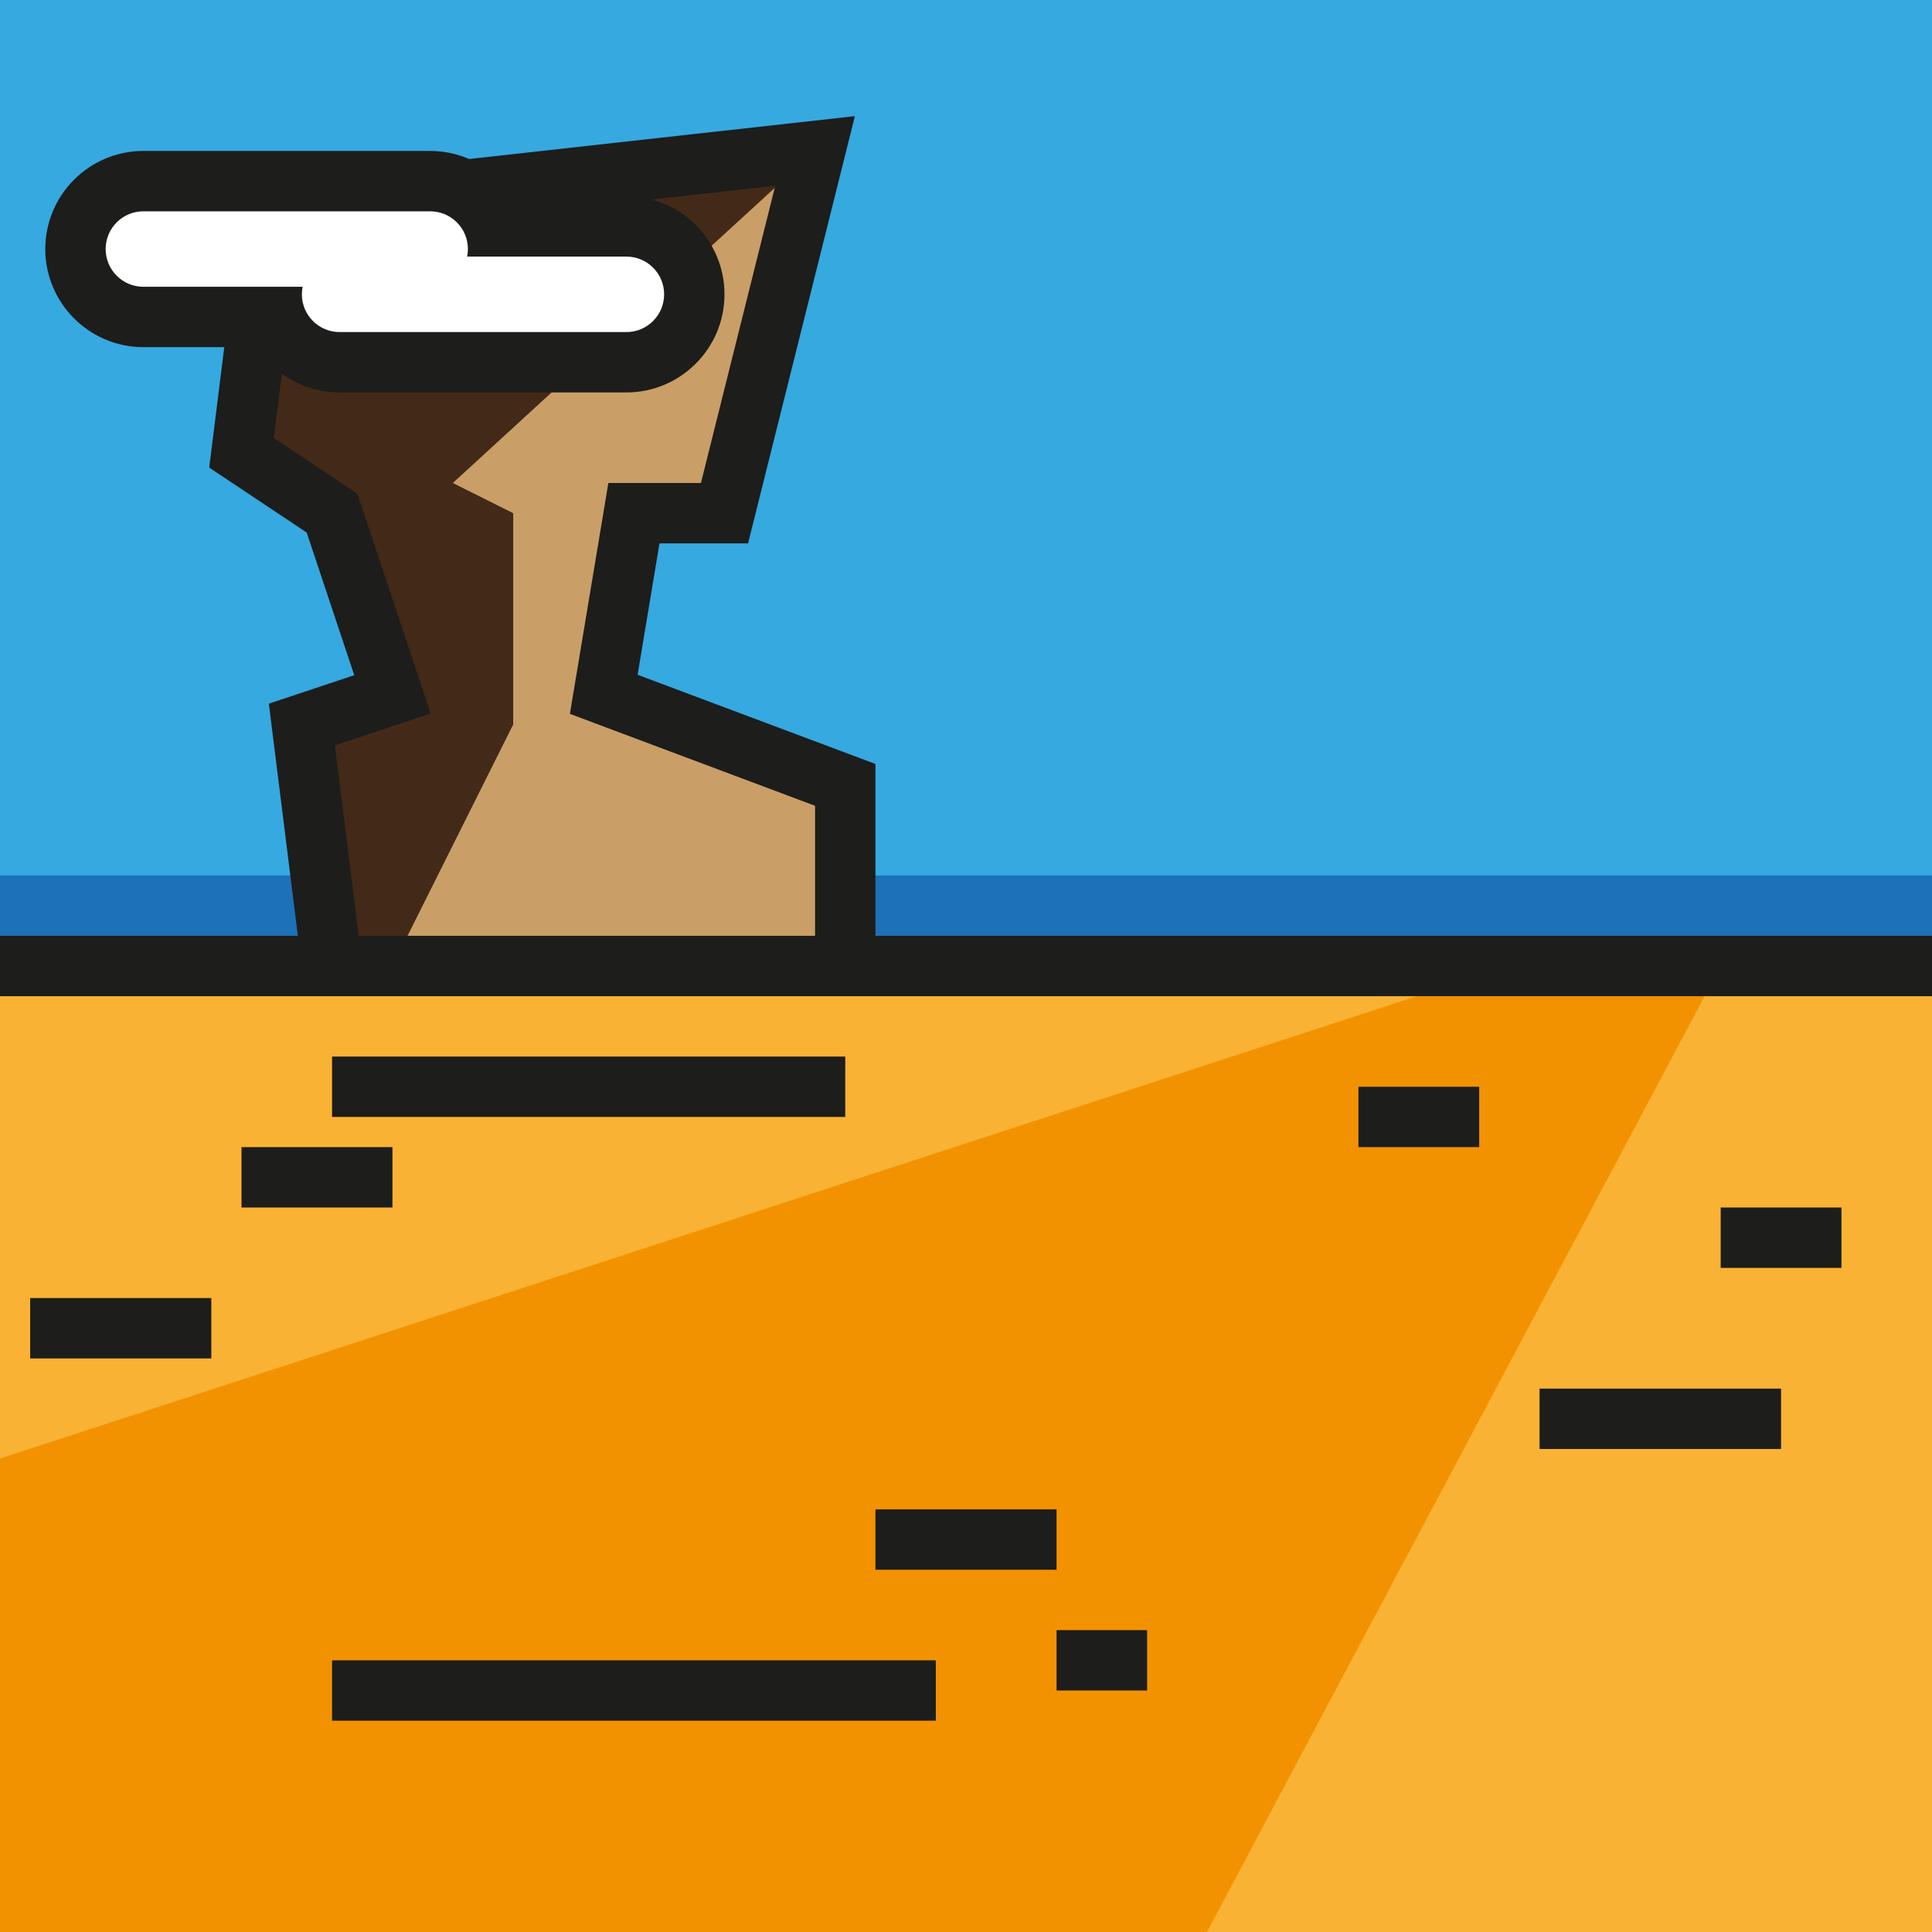 <?xml version="1.0" encoding="iso-8859-1"?>
<!-- Generator: Adobe Illustrator 19.0.0, SVG Export Plug-In . SVG Version: 6.00 Build 0)  -->
<svg version="1.1" id="Layer_1" xmlns="http://www.w3.org/2000/svg" xmlns:xlink="http://www.w3.org/1999/xlink" x="0px" y="0px"
	 viewBox="0 0 490 490" style="enable-background:new 0 0 490 490;" xml:space="preserve">
<rect x="0" y="0" width="490" height="490" fill="#808080" stroke="none"/>
<g>
	<g id="XMLID_1374_">
		<rect style="fill:#36A9E1;" width="490" height="245"/>
	</g>
	<g id="XMLID_1408_">
		<rect y="222.031" style="fill:#1D71B8;" width="490" height="22.969"/>
	</g>
	<g id="XMLID_1373_">
		<polygon style="fill:#432918;" points="68.906,53.594 206.719,38.281 183.75,130.156 160.781,130.156 153.125,176.094 
			214.375,199.063 214.375,245 84.219,245 76.563,183.75 99.531,168.438 84.219,130.156 61.25,114.844 		"/>
	</g>
	<g id="XMLID_1372_">
		<polygon style="fill:#CA9E67;" points="206.719,38.281 114.844,122.5 130.156,130.156 130.156,183.75 99.531,245 206.719,245 
			214.375,237.344 214.375,199.063 153.125,176.094 160.781,130.156 183.75,130.156 		"/>
	</g>
	<g id="XMLID_1290_">
		<rect y="245" style="fill:#F9B233;" width="490" height="245"/>
	</g>
	<g id="XMLID_1440_">
		<polygon style="fill:#F39200;" points="0,490 306.102,490 436.406,245 436.406,245 382.813,245 382.813,245 0,369.922 		"/>
	</g>
	<path style="fill:#1D1D1B;" d="M222.031,237.344v-43.587l-60.318-22.619l5.554-33.325h22.461l27.089-108.356L62.058,46.651
		l-8.992,71.938l24.72,16.48l12.061,36.183l-21.66,7.22l7.359,58.872H0v15.313h77.46h144.571H490v-15.313H222.031z M90.978,237.344
		l-6.039-48.315l24.278-8.093l-18.564-55.692l-21.217-14.146l6.32-50.562l120.866-13.43l-18.85,75.394h-23.477l-9.758,58.55
		l62.182,23.318v32.976L90.978,237.344L90.978,237.344z"/>
	<g id="XMLID_1482_">
		<rect x="436.406" y="306.25" style="fill:#1D1D1B;" width="30.625" height="15.313"/>
	</g>
	<g id="XMLID_1483_">
		<rect x="390.469" y="352.188" style="fill:#1D1D1B;" width="61.25" height="15.313"/>
	</g>
	<g id="XMLID_1484_">
		<rect x="7.656" y="329.219" style="fill:#1D1D1B;" width="45.938" height="15.313"/>
	</g>
	<g id="XMLID_1485_">
		<rect x="84.219" y="267.969" style="fill:#1D1D1B;" width="130.156" height="15.313"/>
	</g>
	<g id="XMLID_1486_">
		<rect x="61.25" y="290.938" style="fill:#1D1D1B;" width="38.281" height="15.313"/>
	</g>
	<g id="XMLID_1487_">
		<rect x="84.219" y="421.094" style="fill:#1D1D1B;" width="153.125" height="15.313"/>
	</g>
	<g id="XMLID_1488_">
		<rect x="222.031" y="382.813" style="fill:#1D1D1B;" width="45.938" height="15.313"/>
	</g>
	<g id="XMLID_1489_">
		<rect x="267.969" y="413.438" style="fill:#1D1D1B;" width="22.969" height="15.313"/>
	</g>
	<g id="XMLID_1490_">
		<rect x="344.531" y="275.625" style="fill:#1D1D1B;" width="30.625" height="15.313"/>
	</g>
	<g id="XMLID_1376_">
		<g>
			<path style="fill:#FFFFFF;" d="M86.133,91.875c-7.486,0-13.872-4.8-16.243-11.484H36.367c-9.498,0-17.227-7.728-17.227-17.227
				s7.728-17.227,17.227-17.227h72.734c7.486,0,13.872,4.8,16.243,11.484h33.523c9.499,0,17.227,7.727,17.227,17.226
				s-7.728,17.227-17.227,17.227L86.133,91.875L86.133,91.875z"/>
		</g>
		<g>
			<path style="fill:#1D1D1B;" d="M109.102,53.594c5.286,0,9.57,4.285,9.57,9.57c0,0.656-0.067,1.295-0.193,1.914h40.388
				c5.286,0,9.57,4.285,9.57,9.57s-4.285,9.57-9.57,9.57H86.133c-5.286,0-9.57-4.285-9.57-9.57c0-0.656,0.067-1.295,0.193-1.914
				H36.367c-5.286,0-9.57-4.285-9.57-9.57c0-5.286,4.285-9.57,9.57-9.57H109.102 M109.102,38.281H36.367
				c-13.72,0-24.883,11.162-24.883,24.883c0,13.72,11.162,24.883,24.883,24.883h28.806c4.427,6.902,12.168,11.484,20.959,11.484
				h72.734c13.72,0,24.883-11.162,24.883-24.883c0-13.72-11.162-24.883-24.883-24.883H130.06
				C125.634,42.863,117.893,38.281,109.102,38.281L109.102,38.281z"/>
		</g>
	</g>
</g>
<g>
</g>
<g>
</g>
<g>
</g>
<g>
</g>
<g>
</g>
<g>
</g>
<g>
</g>
<g>
</g>
<g>
</g>
<g>
</g>
<g>
</g>
<g>
</g>
<g>
</g>
<g>
</g>
<g>
</g>
</svg>
